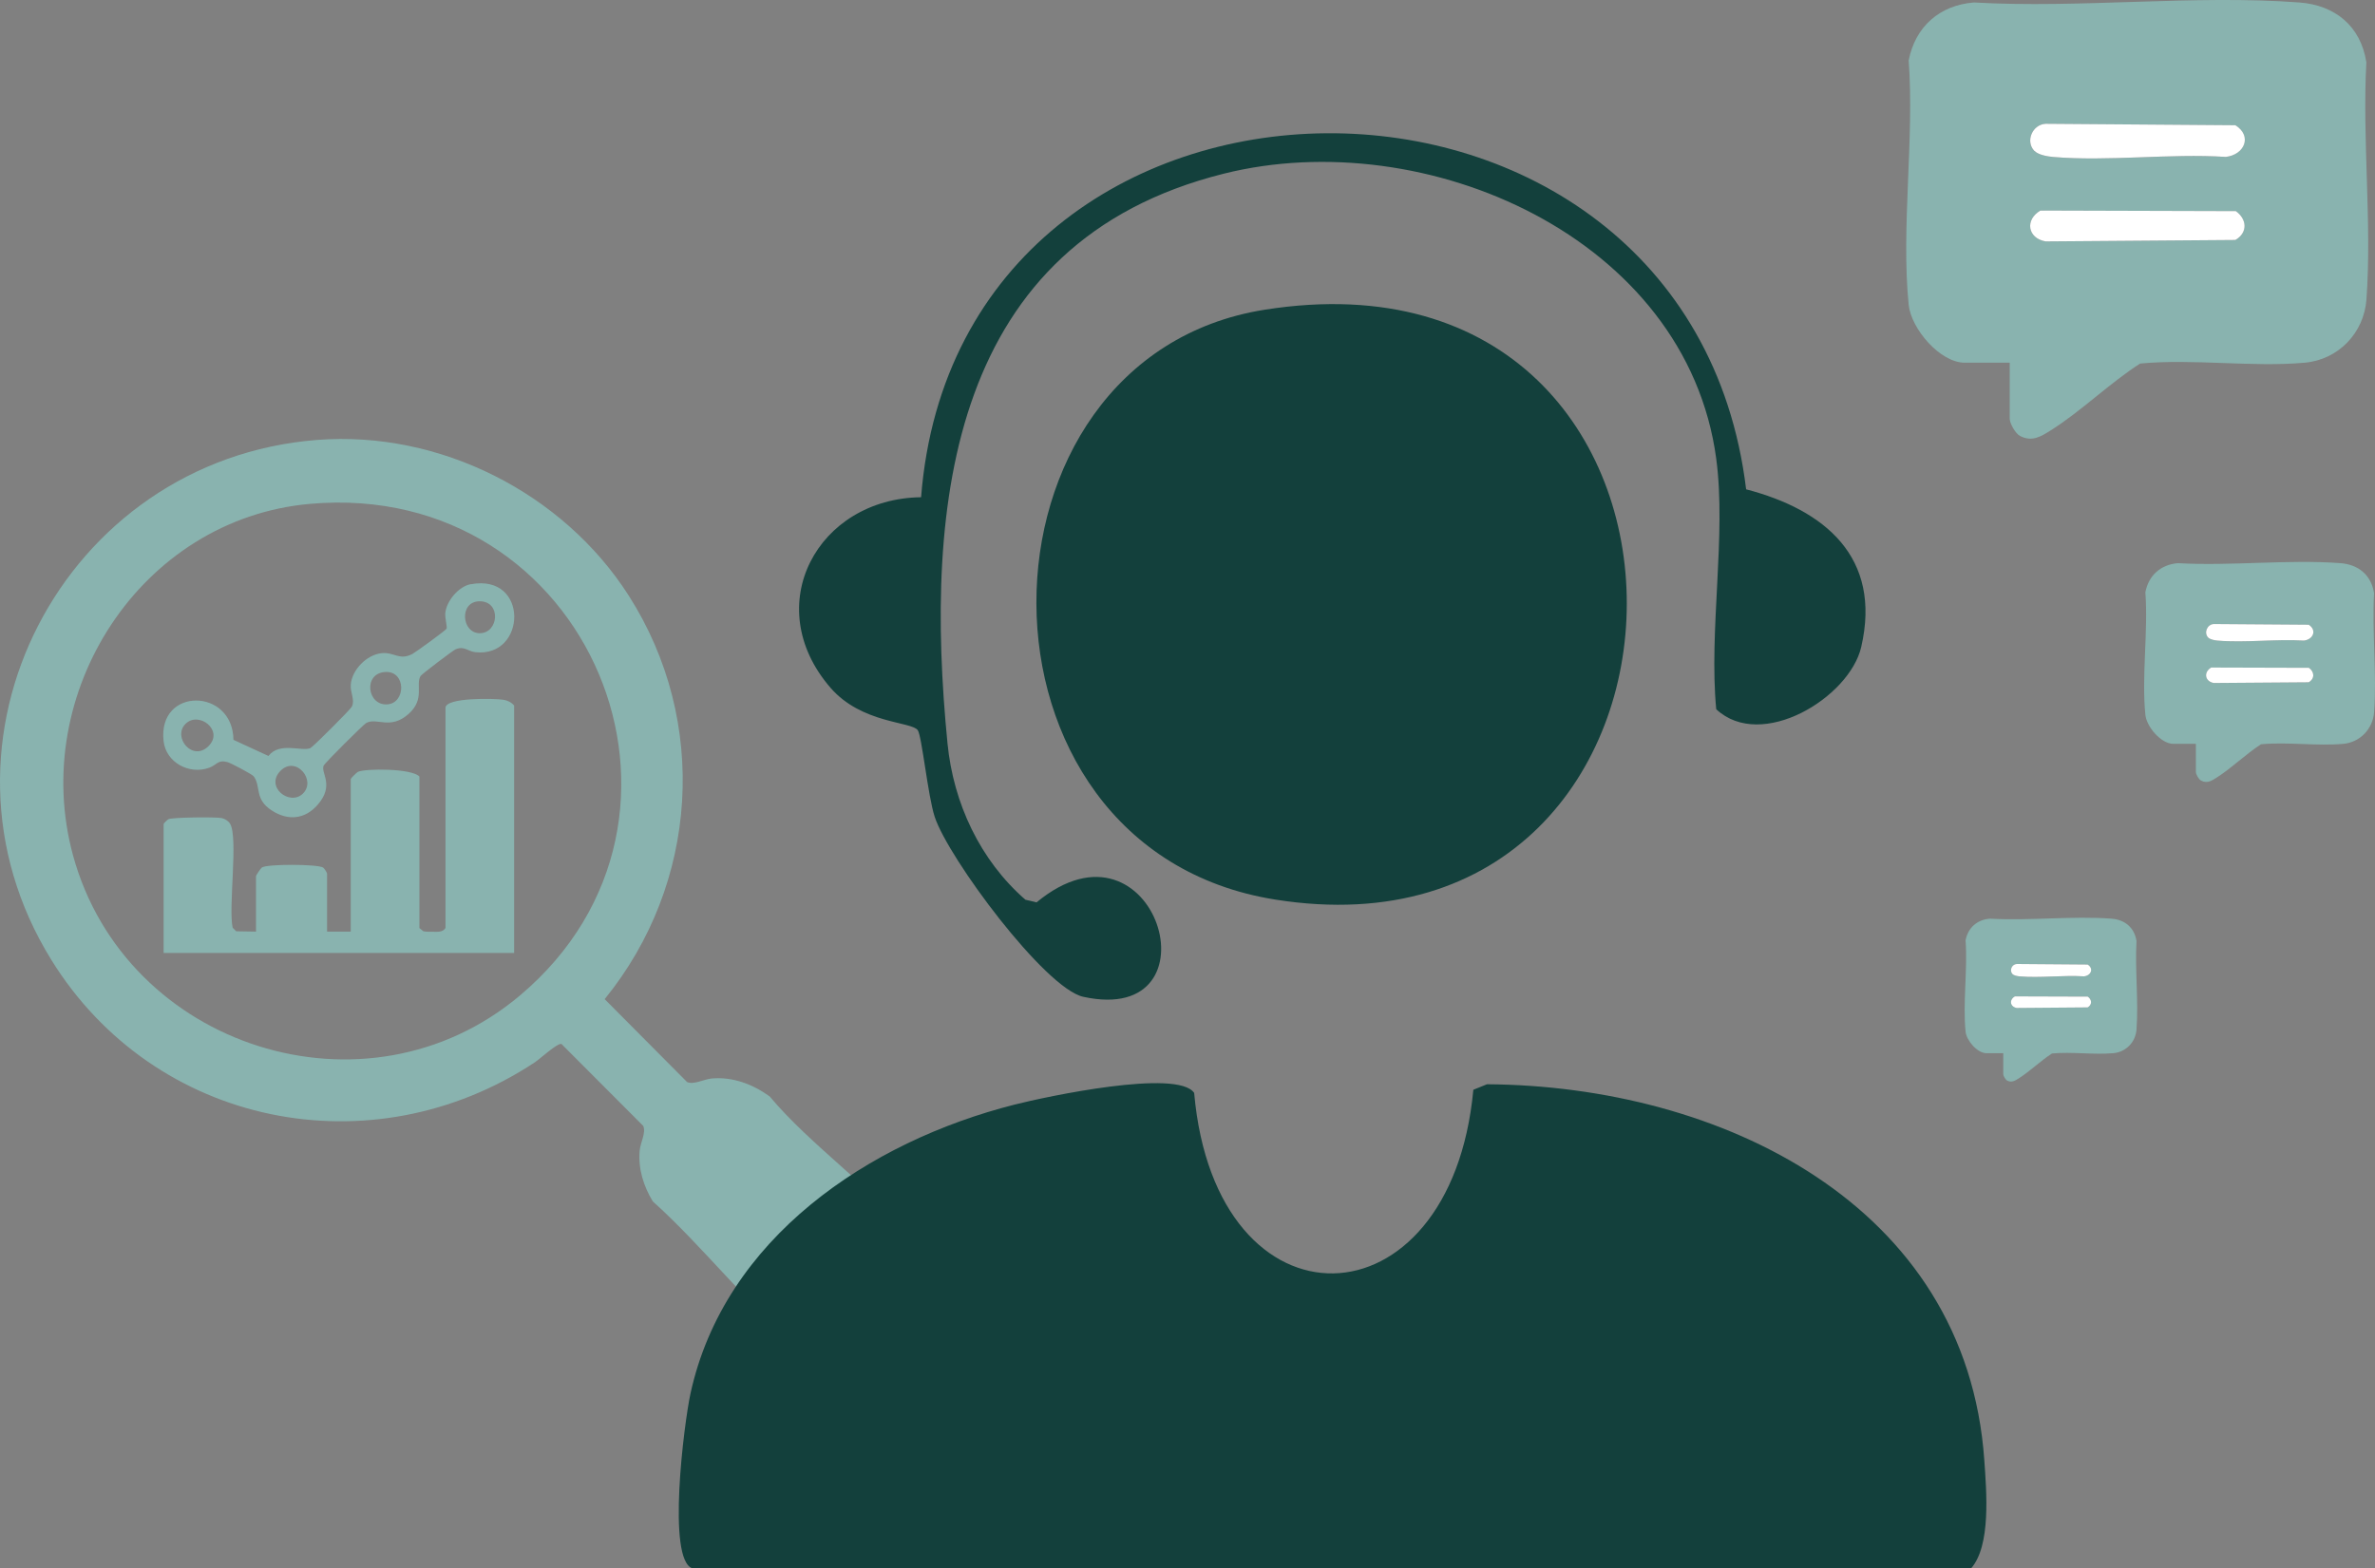 <?xml version="1.0" encoding="UTF-8"?>
<svg id="Layer_1" data-name="Layer 1" xmlns="http://www.w3.org/2000/svg" viewBox="0 0 508.45 335.87">
  <rect x="0" y="0" width="508.45" height="335.87" fill="#808080" stroke="none"/>
  <defs>
    <style>
      .cls-1 {
        fill: #fff;
      }

      .cls-2 {
        fill: #89b3af;
      }

      .cls-3 {
        fill: #13403c;
      }
    </style>
  </defs>
  <g>
    <path class="cls-2" d="M67.88,94.21c26.24-2.05,52.67,11.33,66.73,33.35,17.21,26.96,14.94,61.69-5.16,86.4l17.64,17.75c1.43.65,3.61-.61,5.31-.76,4.49-.39,8.79,1.25,12.37,3.84,8.82,10.54,22.5,19.99,30.95,30.39,13.8,16.97-7.13,38.14-24.83,23.31-10.76-9.01-20.55-21.73-31.14-31.22-1.98-3.27-3.15-7-2.81-10.86.15-1.7,1.42-3.88.76-5.31l-17.49-17.53c-.76-.35-4.72,3.27-5.73,3.93-34.97,23.11-81.42,13.72-103.49-21.95-28.95-46.78,2.51-107.09,56.89-111.34ZM66.36,107.9c-36.31,3.22-60.18,40.56-50.73,75.26,11.23,41.2,62.78,57.73,95.68,30.02,45.1-37.98,14.92-110.59-44.95-105.28Z"/>
    <path class="cls-2" d="M110.06,204.07H35.03v-27.63c0-.09.78-.89,1.02-1.01.9-.42,10.05-.5,11.39-.25.69.13,1.47.64,1.82,1.22,1.78,2.99-.41,17.97.55,22.27l.76.76,4.24.07v-11.91c0-.12,1-1.64,1.23-1.81,1.09-.79,11.91-.75,13.13,0,.26.16.85,1.11.85,1.3v12.42h5.07v-32.7c0-.11,1.27-1.39,1.53-1.51,1.64-.75,11.5-.77,13.17,1v32.45l.84.68c.64.14,1.3.11,1.95.11,1.04,0,2.15.17,2.79-.79v-47.15c0-2.29,10.54-2.03,12.39-1.74.93.15,1.69.53,2.31,1.24v52.98Z"/>
    <path class="cls-2" d="M100.8,125.11c12.51-2.32,11.96,15.8.95,14.55-1.63-.19-2.38-1.39-4.22-.61-.56.24-7.25,5.31-7.49,5.71-1.14,1.87,1,4.92-2.54,8.1-3.97,3.57-6.86.66-9.15,2-.57.34-8.85,8.53-9.08,9.13-.61,1.6,2.4,4.17-1.29,8.38-2.75,3.13-6.37,3.42-9.8,1.19-3.79-2.46-2.25-5.14-3.86-7.3-.35-.47-4.89-2.85-5.6-3.05-2.11-.58-2.27.59-3.91,1.19-4.24,1.57-9.27-1.07-9.79-5.71-1.3-11.6,14.83-11.44,14.96-.26l7.49,3.46c2.37-3.1,7.23-.88,8.98-1.69.57-.26,8.62-8.31,8.88-8.88.7-1.5-.38-3-.23-4.74.27-3.19,3.43-6.36,6.56-6.7,2.75-.3,3.83,1.67,6.68.13.75-.41,7.04-4.99,7.27-5.38.17-.3-.37-2.35-.28-3.32.25-2.63,2.86-5.73,5.47-6.22ZM102.71,128.76c-4.48-.01-3.93,6.84,0,6.84,4.05,0,4.66-6.82,0-6.84ZM82.51,143.9c-4.82.25-3.94,7.22.39,6.94,4.02-.26,4.08-7.17-.39-6.94ZM39.71,155.02c-2.85,2.86,1.55,8.21,4.97,4.72,3.31-3.37-2.16-7.54-4.97-4.72ZM64.81,169.98c2.99-2.84-1.41-8.21-4.71-4.96-3.47,3.42,1.87,7.65,4.71,4.96Z"/>
  </g>
  <g>
    <path class="cls-3" d="M148.28,335.87c-5.6-1.73-1.81-31.23-.46-37.44,7.25-33.26,38.17-53.98,69.41-61.89,6.82-1.73,34.88-7.71,38.42-2.5,4.62,52.31,54.96,50.98,59.77-.67l2.92-1.18c49.67.32,102.62,25.52,106.47,80.5.47,6.72,1.46,18.3-2.84,23.18H148.28Z"/>
    <path class="cls-3" d="M270.78,66.32c104.16-16.44,101.74,142.14,2.23,126.32-68.56-10.9-67.05-116.1-2.23-126.32Z"/>
    <path class="cls-3" d="M367.42,98.23c-6.37-47.38-62.3-71.82-105.42-61.04-58.55,14.63-64.24,70.5-59.15,122.05,1.26,12.75,6.97,24.98,16.67,33.43l2.39.57c25.59-21.19,39.69,26.73,10,20.22-8.21-1.8-28.91-29.72-31.8-38.53-1.46-4.43-2.75-17.32-3.63-18.56-1.33-1.88-12-1.38-18.67-9.07-15.27-17.62-2.8-40.55,19.38-40.82,8.13-103.16,164.22-104.12,176.63-1.69,16.83,4.38,29.08,14.55,24.64,33.76-2.51,10.84-21.38,22.37-31.04,13.33-1.61-16.8,2.19-37.36,0-53.63Z"/>
  </g>
  <g>
    <path class="cls-2" d="M430.26,77.67h-9.64c-5.3,0-11.48-7.29-12-12.4-1.66-16.45,1.24-35.6,0-52.33,1.4-7.22,6.62-11.83,13.96-12.41,22.68,1.3,47.22-1.69,69.68,0,7.66.57,13.15,5.09,14.34,12.81-.9,16.55,1.21,34.37.02,50.78-.52,7.18-6.02,12.91-13.21,13.55-11.28,1.01-23.82-.89-35.24.18-6.54,4.19-12.63,10.22-19.14,14.31-2.1,1.32-3.99,2.53-6.57,1.2-.98-.5-2.21-2.71-2.21-3.69v-12ZM435.5,32.3c.8.86,2.83,1.22,3.99,1.32,11.82,1.01,25.04-.78,37-.01,4.01-.45,5.73-4.46,2.06-6.78l-40.64-.31c-2.82.16-4.36,3.72-2.43,5.79ZM436.83,45.09c-3.39,1.95-2.77,5.95,1.09,6.62l40.63-.31c2.68-1.55,2.52-4.45.09-6.18l-41.82-.12Z"/>
    <path class="cls-1" d="M435.5,32.3c-1.93-2.07-.4-5.63,2.43-5.79l40.64.31c3.67,2.32,1.94,6.33-2.06,6.78-11.97-.77-25.19,1.02-37,.01-1.16-.1-3.19-.45-3.99-1.32Z"/>
    <path class="cls-1" d="M436.83,45.09l41.82.12c2.43,1.74,2.59,4.63-.09,6.18l-40.63.31c-3.87-.67-4.48-4.67-1.09-6.62Z"/>
  </g>
  <g>
    <path class="cls-2" d="M470.11,159.29h-4.82c-2.65,0-5.74-3.66-6-6.22-.83-8.25.62-17.86,0-26.25.7-3.62,3.31-5.93,6.97-6.22,11.33.65,23.6-.85,34.82,0,3.83.29,6.57,2.55,7.17,6.42-.45,8.3.6,17.24.01,25.47-.26,3.6-3.01,6.48-6.6,6.8-5.64.51-11.9-.44-17.61.09-3.27,2.1-6.31,5.13-9.56,7.18-1.05.66-1.99,1.27-3.28.6-.49-.25-1.11-1.36-1.11-1.85v-6.02ZM472.73,136.53c.4.43,1.41.61,2,.66,5.9.51,12.51-.39,18.49,0,2-.23,2.86-2.24,1.03-3.4l-20.31-.15c-1.41.08-2.18,1.86-1.21,2.9ZM473.4,142.95c-1.69.98-1.39,2.98.54,3.32l20.31-.15c1.34-.78,1.26-2.23.05-3.1l-20.9-.06Z"/>
    <path class="cls-1" d="M472.73,136.53c-.97-1.04-.2-2.83,1.21-2.9l20.31.15c1.83,1.16.97,3.18-1.03,3.4-5.98-.38-12.59.51-18.49,0-.58-.05-1.59-.23-2-.66Z"/>
    <path class="cls-1" d="M473.4,142.95l20.9.06c1.21.87,1.29,2.32-.05,3.1l-20.31.15c-1.93-.33-2.24-2.34-.54-3.32Z"/>
  </g>
  <g>
    <path class="cls-2" d="M428.88,225.54h-3.6c-1.98,0-4.29-2.72-4.48-4.63-.62-6.14.46-13.3,0-19.55.52-2.7,2.47-4.42,5.21-4.63,8.47.49,17.64-.63,26.02,0,2.86.21,4.91,1.9,5.36,4.78-.34,6.18.45,12.84,0,18.96-.19,2.68-2.25,4.82-4.93,5.06-4.21.38-8.9-.33-13.16.07-2.44,1.56-4.72,3.82-7.15,5.35-.78.49-1.49.94-2.45.45-.36-.19-.83-1.01-.83-1.38v-4.48ZM430.84,208.59c.3.32,1.06.45,1.49.49,4.41.38,9.35-.29,13.82,0,1.5-.17,2.14-1.67.77-2.53l-15.18-.12c-1.05.06-1.63,1.39-.91,2.16ZM431.34,213.37c-1.27.73-1.04,2.22.41,2.47l15.18-.12c1-.58.94-1.66.03-2.31l-15.62-.05Z"/>
    <path class="cls-1" d="M430.84,208.59c-.72-.77-.15-2.1.91-2.16l15.18.12c1.37.87.73,2.36-.77,2.53-4.47-.29-9.41.38-13.82,0-.44-.04-1.19-.17-1.49-.49Z"/>
    <path class="cls-1" d="M431.34,213.37l15.62.05c.91.65.97,1.73-.03,2.31l-15.18.12c-1.44-.25-1.67-1.74-.41-2.47Z"/>
  </g>
</svg>